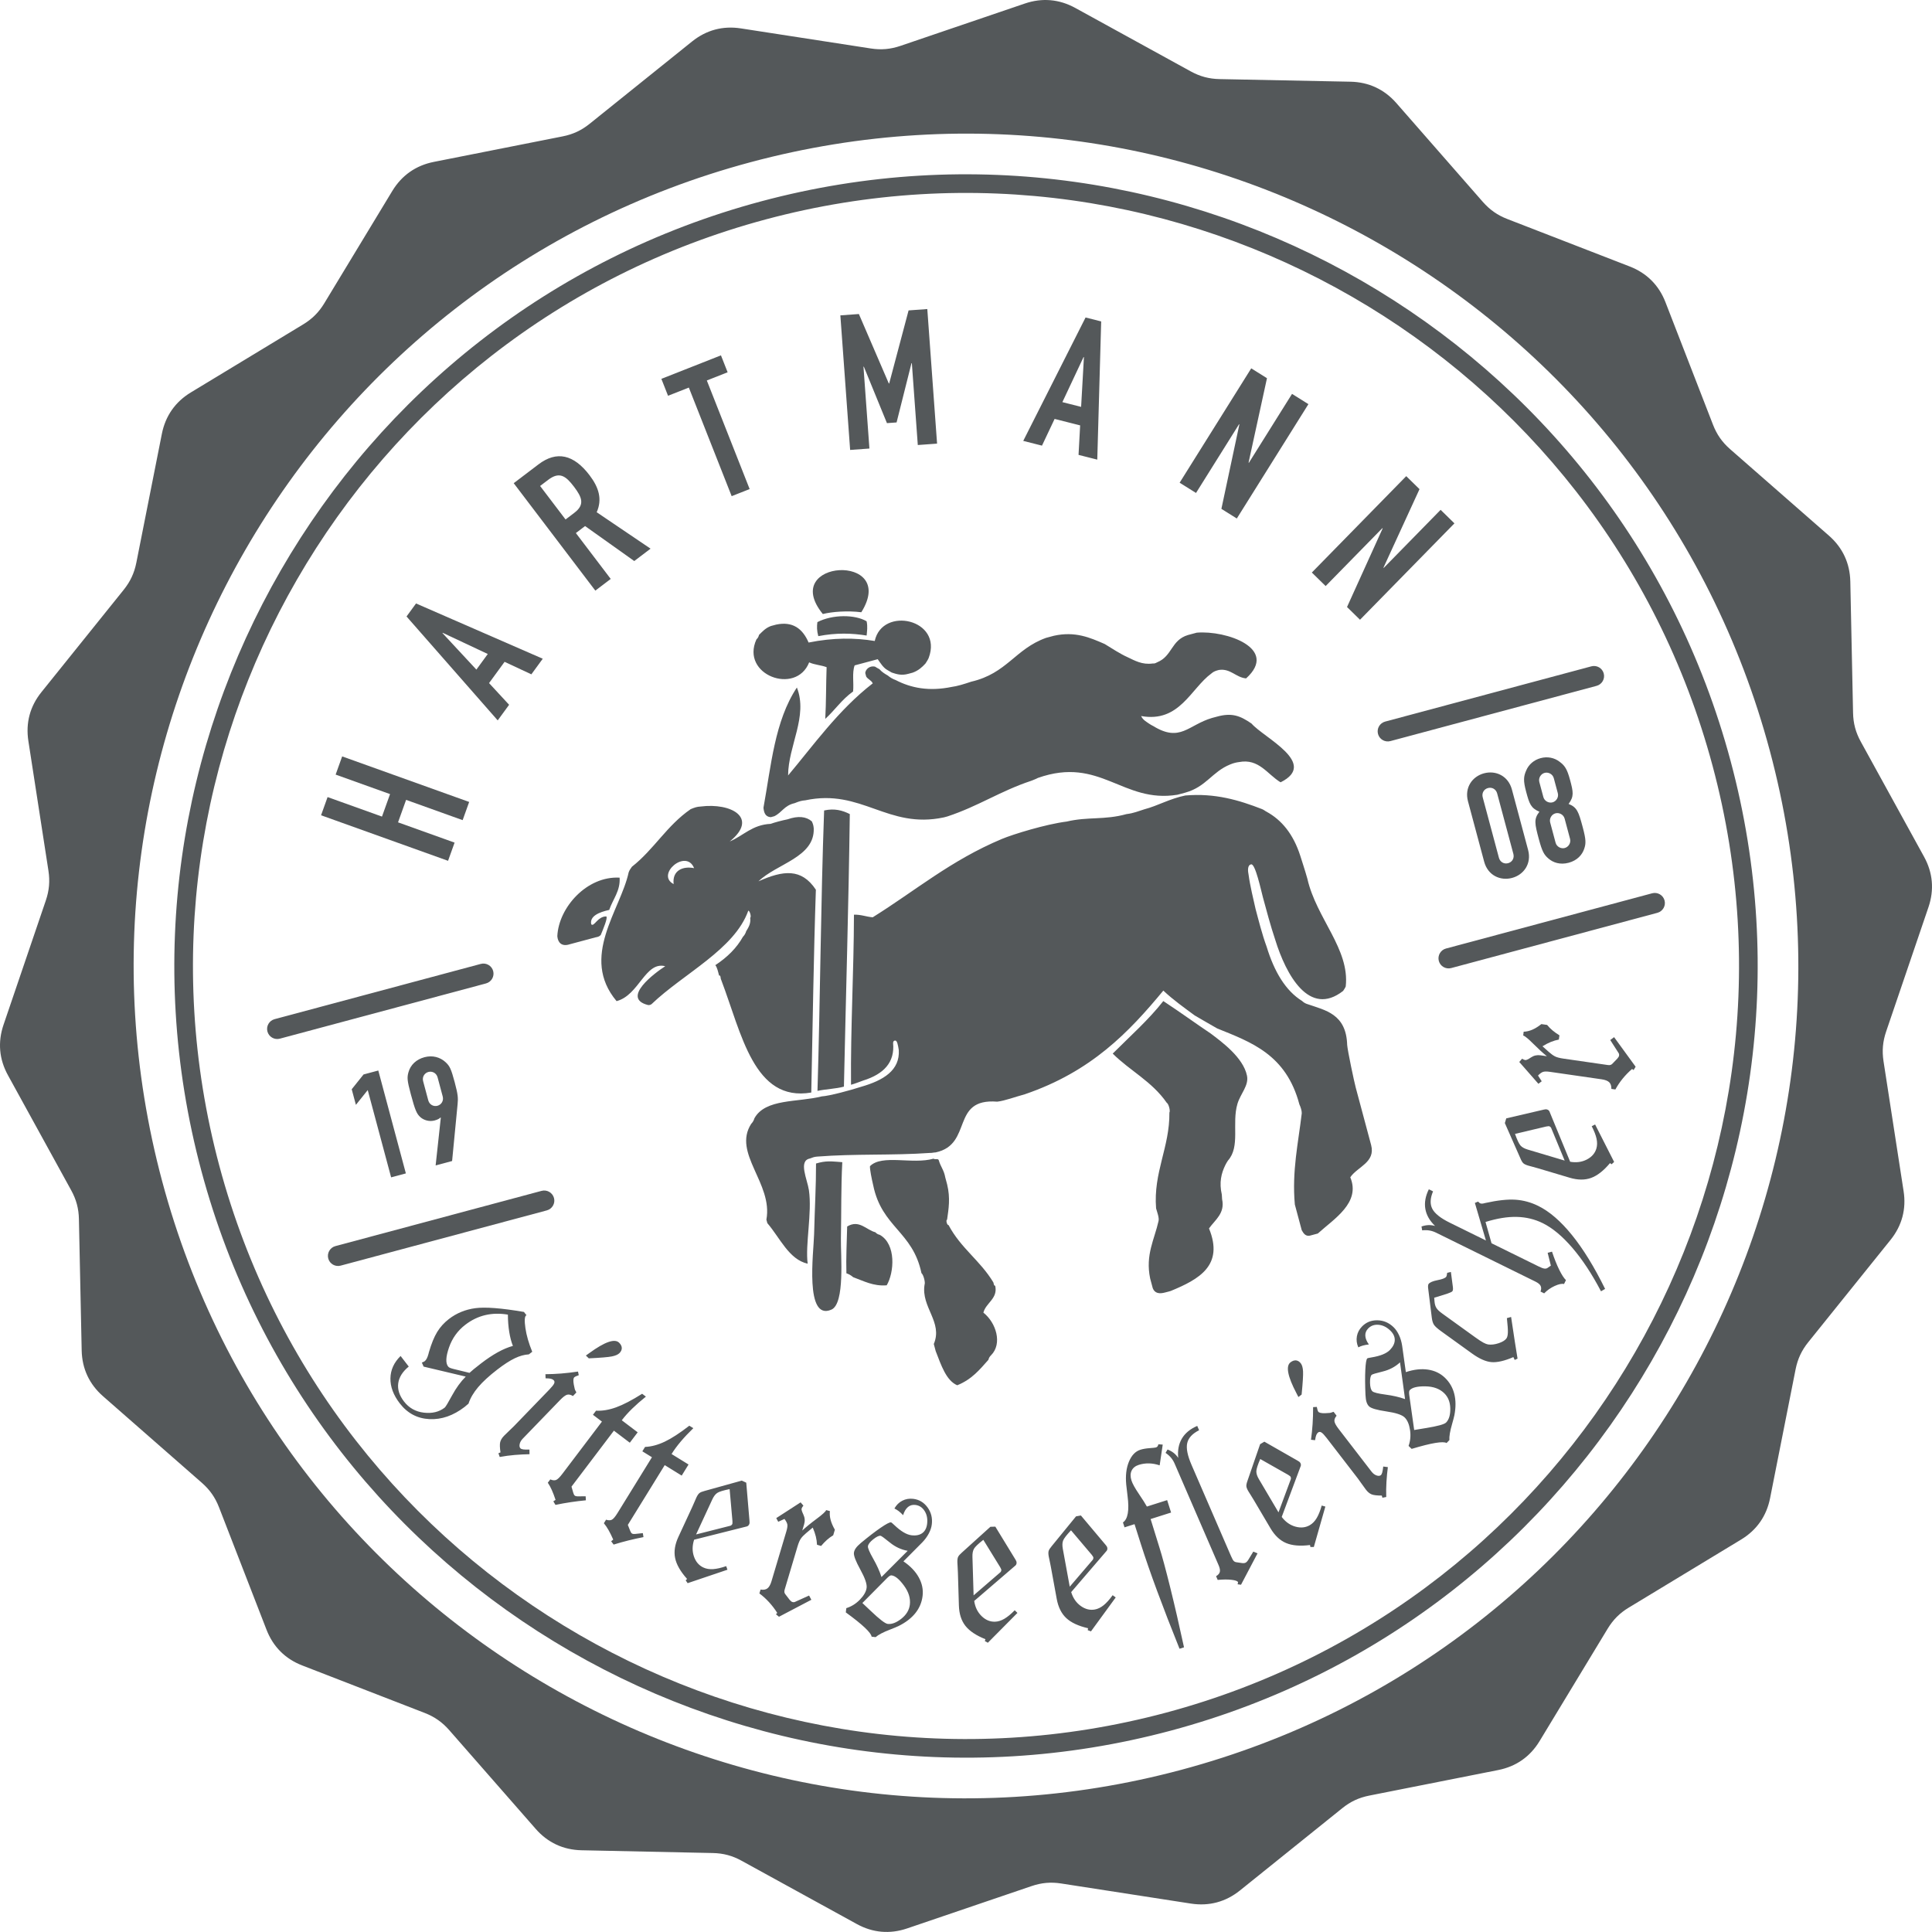 <?xml version="1.0" encoding="utf-8"?>
<!-- Generator: Adobe Illustrator 15.1.0, SVG Export Plug-In . SVG Version: 6.00 Build 0)  -->
<svg version="1.2" baseProfile="tiny" id="Ebene_1" xmlns="http://www.w3.org/2000/svg" xmlns:xlink="http://www.w3.org/1999/xlink"
	 x="0px" y="0px" width="790.898px" height="790.877px" viewBox="0 0 790.898 790.877" xml:space="preserve">
<g>
	<path fill="#54585A" d="M311.578,82.427C138.989,128.672,36.191,306.728,82.434,479.309
		c46.249,172.604,224.3,275.396,396.889,229.151c172.589-46.245,275.39-224.291,229.141-396.895
		C662.222,138.984,484.166,36.182,311.578,82.427 M477.351,701.096C308.817,746.254,134.969,645.87,89.809,477.333
		C44.651,308.8,145.02,134.956,313.553,89.797c168.529-45.157,342.373,55.212,387.532,223.745
		C746.244,482.079,645.879,655.939,477.351,701.096"/>
	<path fill="#54585A" d="M114.555,425.197l84.397-22.613c2.211-0.594,3.53-2.865,2.938-5.072c-0.592-2.211-2.867-3.508-5.078-2.916
		l-84.398,22.614c-2.207,0.592-3.528,2.853-2.936,5.063C110.07,424.479,112.348,425.788,114.555,425.197 M221.706,487.5
		l-84.397,22.614c-2.207,0.592-3.523,2.876-2.933,5.079s2.868,3.508,5.075,2.916l84.397-22.614c2.211-0.592,3.53-2.86,2.94-5.063
		S223.917,486.907,221.706,487.5"/>
	<path fill="#54585A" d="M676.337,365.683l-84.398,22.614c-2.21,0.592-3.522,2.876-2.932,5.079s2.864,3.509,5.074,2.917
		l84.397-22.615c2.211-0.592,3.527-2.86,2.936-5.063C680.824,366.412,678.548,365.09,676.337,365.683 M569.186,303.379
		l84.396-22.614c2.212-0.593,3.526-2.864,2.936-5.071c-0.593-2.211-2.864-3.509-5.075-2.917l-84.396,22.614
		c-2.211,0.593-3.529,2.853-2.937,5.064C564.7,302.662,566.976,303.972,569.186,303.379"/>
	<path fill="#54585A" d="M787.657,350.747l-25.912-47.13c-2.09-3.796-3.076-7.478-3.162-11.805l-1.126-53.773
		c-0.165-7.456-3.128-13.832-8.738-18.751l-40.455-35.408c-3.259-2.859-5.448-5.979-7.018-10.017l-19.452-50.133
		c-2.693-6.973-7.673-11.938-14.62-14.637l-50.138-19.444c-4.035-1.565-7.149-3.756-10.019-7.012l-35.401-40.452
		c-4.928-5.61-11.298-8.588-18.776-8.739l-53.553-1.069c-4.34-0.083-8.022-1.074-11.823-3.147l-47.313-26
		c-6.54-3.581-13.531-4.193-20.599-1.792l-50.923,17.336c-4.101,1.395-7.907,1.731-12.19,1.062l-53.145-8.211
		c-7.382-1.143-14.16,0.673-19.985,5.355l-41.916,33.682c-3.365,2.71-6.82,4.329-11.077,5.169l-52.741,10.445
		c-7.328,1.456-13.08,5.491-16.961,11.864l-27.851,45.996c-2.234,3.698-4.939,6.4-8.634,8.645L78.13,160.644
		c-6.382,3.864-10.41,9.629-11.864,16.94l-10.451,52.752c-0.845,4.255-2.459,7.705-5.154,11.081l-33.7,41.916
		c-4.685,5.809-6.492,12.592-5.35,19.98l8.219,53.135c0.656,4.282,0.32,8.08-1.074,12.184L1.44,419.527
		c-2.403,7.071-1.796,14.067,1.797,20.604l25.905,47.133c2.088,3.791,3.075,7.474,3.163,11.805l1.132,53.771
		c0.156,7.455,3.13,13.823,8.745,18.742l40.447,35.427c3.259,2.858,5.452,5.986,7.024,10.022l19.452,50.134
		c2.701,6.954,7.667,11.931,14.63,14.622l50.132,19.44c4.03,1.579,7.15,3.748,10.01,7.011l35.425,40.453
		c4.918,5.617,11.278,8.586,18.751,8.746l53.755,1.135c4.339,0.093,8.027,1.085,11.807,3.177l47.138,25.89
		c6.537,3.598,13.534,4.201,20.6,1.795l50.898-17.319c4.115-1.401,7.912-1.741,12.191-1.071l53.139,8.232
		c7.382,1.126,14.159-0.689,19.985-5.354l41.915-33.703c3.358-2.716,6.825-4.322,11.082-5.165l52.751-10.453
		c7.33-1.451,13.073-5.467,16.943-11.854l27.861-46.003c2.247-3.69,4.938-6.408,8.647-8.642l45.991-27.859
		c6.392-3.876,10.414-9.627,11.861-16.949l10.444-52.745c0.85-4.256,2.466-7.712,5.164-11.076l33.707-41.905
		c4.673-5.825,6.496-12.605,5.335-19.987l-8.214-53.146c-0.652-4.283-0.313-8.073,1.08-12.177l17.327-50.907
		C791.862,364.283,791.249,357.281,787.657,350.747 M483.62,724.497C301.89,773.191,115.09,665.33,66.398,483.609
		C17.705,301.883,125.55,115.088,307.282,66.393C489.005,17.7,675.801,125.547,724.494,307.274
		C773.187,488.994,665.344,675.804,483.62,724.497"/>
	<path fill="#54585A" d="M228.149,383.239c0.534-11.732,12.105-24.713,25.502-23.958c0.362,5.422-2.782,8.823-4.249,13.205
		c-4.218,0.938-8.06,2.559-7.376,5.867c1.144,1.302,2.568-3.224,6.147-3.201c0.784,0.41-1.315,5.342-2.246,7.603
		c-0.541,0.521-0.897,0.759-2.081,0.951l-4.72,1.265l-2.536,0.679l-3.27,0.876C229.887,387.693,228.334,385.763,228.149,383.239
		 M258.688,354.817c-0.727,0.966-1.029,1.49-1.336,2.304c-3.306,15.411-20.091,34.651-4.947,52.706
		c9.21-2.388,11.723-16.386,19.916-14.29c-4.049,2.589-18.286,13.07-7.032,15.895c0.539,0.066,1.06-0.073,1.453-0.389
		c13.148-12.567,33.932-22.368,39.58-38.237c0.642-0.006,1.335,2.581,0.778,2.903c0.325,2.337-0.661,3.915-1.638,5.497
		c-0.249,0.88-0.696,1.649-1.337,2.306c-2.554,4.557-6.399,8.377-11.294,11.591c0.776,0.961,1.113,2.675,1.535,4.259
		c0.769-0.273,0.512,1.243,0.846,1.718c8.419,22.11,13.386,50.2,36.897,46.169c0.589-27.696,0.946-55.531,1.881-83.023
		c-5.924-8.933-13.443-7.917-23.492-3.444c7.48-7.239,23.024-9.828,22.619-21.625c-0.092-1.017-0.203-1.659-0.779-2.91
		c-2.327-1.997-5.598-2.356-9.958-0.833c-2.088,0.394-5.541,1.333-6.899,1.849c-7.566,0.362-11.098,4.819-16.751,7.211
		c11.946-9.65,0.651-15.943-12.001-14.296c-1.409,0.07-2.387,0.393-4.001,1.073C272.891,338.046,267.827,347.614,258.688,354.817
		 M303.126,350.696c5.428,0.314,8.464-5.64,14.927-6.728c2.034-0.495,3.98-1.056,4.077-2.261
		C320.855,338.656,302.163,345.317,303.126,350.696 M275.766,361.918c-7.455-3.904,5.119-14.688,8.372-6.526
		C279.699,354.495,275.113,356.195,275.766,361.918 M252.269,396.238c2.833-0.258,5.695-3.019,6.289-5.576
		C255.905,387.254,251.916,393.163,252.269,396.238 M354.767,254.334c-4.759-2.812-13.918-2.863-20.156,0.341
		c-0.24,1.707-0.244,3.54,0.37,5.742c7.377-1.431,13.805-1.223,19.79-0.244C354.936,258.328,355.241,256.56,354.767,254.334
		 M346.488,521.241c-0.189-6.544,0.179-12.788,0.315-19.153c4.913-2.969,7.864,1.447,11.527,2.357
		c0.502,0.555,1.117,0.907,1.844,1.067c6.773,3.833,5.889,15.47,2.809,20.653c-5.477,0.447-9.415-1.774-13.732-3.329
		C348.441,522.108,347.517,521.582,346.488,521.241 M356.141,477.395c-0.115,1.179,0.689,5.149,1.321,7.822
		c3.535,17.276,16.155,18.807,19.757,35.966c0.804,0.584,1.669,3.816,1.264,4.72c-1.492,9.265,7.6,15.3,3.782,24.289l0.779,2.906
		c2.268,5.832,4.297,12.053,8.813,13.986c6.047-2.443,9.277-6.509,12.773-10.432c0.156-0.723,0.515-1.341,1.065-1.84
		c4.768-4.772,2.061-13.375-3.124-17.457c0.987-4.036,6.03-5.722,4.83-11.025c-0.556,0.076-0.565-0.792-0.749-1.356
		c-5.434-9.025-13.269-13.895-18.36-23.497c-0.581,0.224-1.197-2.076-0.584-2.179c0.632-4.439,1.383-8.815,0.031-14.405l-0.78-2.91
		c-0.522-3.006-1.943-4.433-2.673-7.07c-0.358-0.791-1.581-0.087-2.108-0.598C373.592,476.803,361.09,472.398,356.141,477.395
		 M335.511,475.914c3.565-0.857,6.343-0.349,9.296-0.155c-0.541,10.303-0.355,19.841-0.567,31.295
		c-0.123,6.626,1.74,26.62-3.892,29.067c-11.025,4.8-7.265-23.472-7.085-30.799c0.287-11.264,0.816-19.877,0.791-29.019
		L335.511,475.914z M477.643,451.458c0.742,0.342,1.541,3.324,1.07,3.992c0.16,14.216-6.626,24.417-5.448,39.223
		c0.373,1.392,1.346,3.813,1.002,5.179c-1.671,7.528-5.45,13.842-3.436,23.497l1.07,3.994c0.816,2.126,2.697,2.411,5.137,1.738
		l2.178-0.584c11.695-4.81,21.894-10.485,15.709-25.618c2.529-3.552,6.613-6.211,5.363-11.95c-0.056-0.669-0.075-1.121-0.118-1.911
		c-1.142-4.956-0.21-8.717,1.435-12.063c0.353-0.704,0.602-1.14,1.066-1.844c5.168-5.779,1.506-15.169,3.893-23.226
		c1.233-4.177,4.758-7.499,3.906-11.561c-1.545-7.428-10.344-13.831-14.788-17.195c-5.844-3.919-12.447-8.711-19.461-13.329
		c-6.016,7.683-13.645,14.43-20.712,21.506C462.657,438.423,471.498,442.615,477.643,451.458 M436.671,336.318
		c8.77-2.068,15.467-0.548,24.486-3.056c3-0.357,4.827-1.205,7.262-1.946c5.661-1.49,10.292-4.312,16.784-5.665
		c12.164-1.049,22.021,1.9,31.46,5.583c0.874,0.369,1.152,0.727,1.839,1.065c6.137,3.37,10.926,9.079,13.812,18.094
		c0.156,0.588,1.977,6.016,2.887,9.347c3.683,16.223,17.4,28.751,15.698,44.065c-0.304,0.772-0.765,1.325-1.061,1.838
		c-13.915,10.883-23.381-6.665-27.786-20.884c-1.859-5.515-3.804-12.754-5.052-17.413c-0.76-2.835-3.087-13.757-4.789-13.514
		c-1.609,0.259-1.428,2.665-1.038,4.531c0.446,3.568,2.063,10.513,2.804,13.682c1.191,4.445,2.692,10.483,4.55,15.521
		c3.152,10.309,7.801,18.038,14.505,22.194c0.661,0.636,1.424,1.082,2.303,1.327c7.192,2.498,15.796,3.964,16.154,16.687
		c0.191,2.458,2.856,15.02,3.485,17.366l4.962,18.519l0.487,1.818l0.876,3.271c1.856,7.114-5.593,8.843-8.537,13.187
		c4.346,10.409-6.603,16.968-13.288,23.022l-3.271,0.877c-1.729,0.335-2.568-0.883-3.317-2.228l-2.822-10.53
		c-1.227-13.699,1.407-25.173,2.836-37.348c0.048-1.019-0.511-2.684-0.976-3.637c-5.404-20.42-19.698-25.437-33.634-31.078
		c-2.897-1.614-5.974-3.468-9.208-5.317c-4.371-3.243-8.808-6.361-12.85-10.185c-14.042,16.964-29.433,33.155-56.742,42.457
		c-3.927,1.052-8.108,2.656-11.254,3.016c-19.257-1.527-9.812,17.476-25.188,20.763c-1.034,0.053-1.588,0.256-2.279,0.218
		c-15.778,1.1-30.45,0.272-46.306,1.509c-1.144,0.092-1.849,0.353-2.904,0.778c-4.845,0.919-1.085,8.483-0.418,12.957
		c1.357,9.26-1.553,22.255-0.504,30.109c-7.692-1.737-11.302-10.549-16.511-16.598l-0.389-1.451
		c2.762-14.848-13.965-27.16-6.223-39.206c0.642-0.651,1.08-1.419,1.331-2.299c4.499-8.09,17.682-6.452,27.575-8.943
		c3.186-0.189,11.893-2.554,16.071-3.921c9.241-2.647,15.935-6.768,15.443-15.036c-0.354-2.13-0.639-3.852-1.437-3.897
		c-0.717,0.016-0.872,0.524-0.895,1.018c0.766,7.915-3.837,12.724-12.239,15.348c-1.897,0.664-3.267,1.265-4.988,1.726
		c-0.196-23.554,1.151-46.21,1.205-69.613c2.835-0.123,5.036,0.85,7.679,1.06c17.391-10.835,31.947-23.302,52.897-32.081
		C414.706,341.533,428.094,337.394,436.671,336.318 M334.648,446.566c3.567-0.741,7.495-0.84,10.825-1.731
		c0.806-37.189,1.921-74.207,2.409-111.583c-2.944-1.458-6.163-2.441-10.514-1.469C335.985,369.774,335.801,408.445,334.648,446.566
		 M317.76,255.686c6.635-1.395,10.774,1.542,13.254,7.349c10.081-2.031,18.952-1.991,27.075-0.635
		c3.095-14.37,28.037-8.936,22.092,6.921c-0.323,0.788-0.83,1.52-1.326,2.302c-1.354,1.471-2.835,2.866-5.226,3.737l-1.813,0.486
		c-2.805,0.786-4.779,0.133-6.76-0.525c-0.8-0.472-1.228-0.707-1.839-1.061c-1.629-0.911-2.723-2.734-3.905-4.404
		c-3.152,0.844-6.296,1.687-9.448,2.531c-1.125,3.03-0.277,7.205-0.637,10.68c-4.615,3.271-7.411,7.593-11.394,11.229
		c0.388-6.939,0.298-14.153,0.554-21.171c-2.262-0.869-4.973-0.955-7.145-1.976c-5.359,13.626-28.209,5.149-21.587-9.394
		c0.549-0.502,0.901-1.111,1.057-1.843c1.374-1.357,2.617-2.794,4.869-3.642L317.76,255.686z M336.834,251.359
		c3.827-0.945,10.031-1.432,15.763-0.724C367.905,226.1,318.652,228.988,336.834,251.359 M354.204,275.507
		c0.152-1.602,1.868-3.07,3.972-2.625c0.74,0.438,1.042,0.655,1.846,1.066c0.967,1.146,2.187,1.876,3.417,2.589
		c0.959,0.813,2.04,1.434,3.223,1.859c6.301,3.261,13.645,4.716,22.933,2.807c2.152-0.266,5.124-1.17,7.99-2.141
		c14.67-3.396,17.947-13.382,30.622-17.937l3.259-0.873c8.677-1.901,14.717,0.749,20.769,3.391c2.681,1.668,6.696,4.219,9.204,5.318
		c3.139,1.482,6.105,3.25,10.451,2.65c0.705,0.066,1.063-0.089,1.813-0.485c6.25-2.534,5.634-9.026,12.579-11.158l3.63-0.972
		c12.072-1.025,33.737,6.489,20.2,18.717c-4.188-0.367-6.353-4.145-11.095-3.457c-1.213,0.288-2.297,0.676-3.079,1.417
		c-8.483,6.175-13.035,20.281-28.802,17.449c0.728,1.573,1.992,2.226,3.154,3.045c0.641,0.435,1.151,0.735,1.838,1.069
		c11.051,6.782,14.271-0.452,24.026-3.327l1.813-0.485c6.399-1.817,9.767-0.376,14.364,2.77
		c5.072,5.867,27.534,16.289,11.904,24.056c-5.404-3.235-8.853-9.848-17.017-8.283c-0.976,0.122-2.118,0.344-3.63,0.973
		c-7.477,3.053-9.737,9.112-18.319,11.525l-3.273,0.877c-22.472,3.651-31.543-15.91-57.115-6.884
		c-0.807,0.45-1.762,0.777-2.793,1.198c-12.611,4.183-21.604,10.401-34.242,14.566l-1.453,0.39
		c-23.114,4.933-33.641-11.928-56.752-6.985c-1.383,0.096-2.431,0.377-4.362,1.169c-4.236,0.939-5.12,3.8-8.304,5.34l-1.453,0.39
		c-2.334-0.157-2.796-2.045-2.981-3.874c3.152-17.209,4.556-35.431,13.678-49.208c4.651,11.772-3.558,23.885-3.594,35.997
		c10.202-12.119,20.568-26.805,34.658-37.701c-0.652-1.349-1.936-1.593-2.691-2.78L354.204,275.507z"/>
	<path fill="#54585A" d="M173.223,442.634c-0.491-1.834,0.611-3.397,2.15-3.81c1.538-0.412,3.274,0.391,3.766,2.224l2.092,7.809
		c0.491,1.834-0.611,3.397-2.149,3.811c-1.538,0.412-3.275-0.392-3.767-2.226L173.223,442.634z M178.334,477.087l6.744-1.807
		l2.252-23.303c0.226-2.47,0.204-3.731-1.19-8.938c-1.475-5.501-2.028-6.621-3.719-8.197c-2.278-2.116-5.412-2.925-8.665-2.053
		c-3.313,0.888-5.697,3.112-6.538,6.127c-0.616,2.194-0.536,3.439,0.938,8.941c1.791,6.685,2.424,8.101,3.933,9.472
		c1.418,1.269,3.687,1.929,5.816,1.357c1.302-0.349,2.067-0.807,2.401-1.214l0.15,0.087L178.334,477.087z M160.114,481.969
		l6.034-1.617l-11.286-42.119l-6.034,1.617l-4.845,6.053l1.712,6.39l4.845-6.053L160.114,481.969z"/>
	<path fill="#54585A" d="M642.726,343.396c0.444,1.656-0.627,3.338-2.165,3.75c-1.538,0.412-3.307-0.509-3.75-2.165l-2.22-8.282
		c-0.443-1.656,0.628-3.338,2.166-3.75s3.306,0.509,3.75,2.165L642.726,343.396z M624.753,324.119
		c1.332,4.97,1.91,6.653,5.427,8.184c-2.313,2.965-1.955,4.772-0.243,11.16c1.379,5.147,2.173,6.456,3.907,7.957
		c1.915,1.706,4.843,2.696,8.334,1.761c3.49-0.935,5.531-3.257,6.336-5.692c0.751-2.167,0.785-3.698-0.594-8.844
		c-1.712-6.389-2.306-8.132-5.791-9.544c2.281-3.084,1.938-4.831,0.608-9.8c-1.237-4.614-2.225-5.935-4.361-7.518
		c-2.152-1.643-4.953-2.16-7.674-1.431c-2.722,0.729-4.89,2.578-5.932,5.077C623.712,317.868,623.517,319.505,624.753,324.119
		 M637.717,324.704c0.444,1.656-0.627,3.338-2.165,3.75s-3.306-0.509-3.75-2.165l-1.648-6.153c-0.444-1.656,0.627-3.338,2.165-3.75
		s3.307,0.509,3.75,2.165L637.717,324.704z M606.979,326.409c-0.459-1.716,0.435-3.35,2.15-3.81
		c1.715-0.459,3.306,0.509,3.766,2.225l6.626,24.727c0.459,1.716-0.434,3.35-2.149,3.81c-1.715,0.459-3.307-0.509-3.767-2.225
		L606.979,326.409z M607.572,352.752c1.506,5.62,6.625,7.925,11.417,6.642c4.792-1.284,8.071-5.841,6.565-11.461l-6.625-24.727
		c-1.506-5.62-6.625-7.925-11.417-6.641c-4.792,1.283-8.072,5.84-6.566,11.46L607.572,352.752z"/>
	<path fill="#54585A" d="M655.636,441.828c1.481,0.214,2.524,0.622,3.133,1.224s0.9,1.505,0.877,2.71l1.643,0.236
		c0.828-1.541,1.819-3.022,2.977-4.441c1.156-1.419,2.442-2.736,3.856-3.952l0.615,0.452l0.833-1.375l-8.812-12.106l-1.574,1.178
		l3.329,5.194c0.127,0.17,0.214,0.348,0.262,0.537c0.049,0.188,0.055,0.401,0.021,0.637c-0.025,0.178-0.099,0.371-0.22,0.58
		s-0.289,0.435-0.505,0.675l-2.078,2.147c-0.212,0.212-0.459,0.356-0.743,0.437c-0.283,0.08-0.646,0.087-1.091,0.023l-18.157-2.624
		c-1.539-0.222-2.681-0.523-3.427-0.903s-1.588-0.983-2.525-1.814l-2.609-2.326c1.228-0.759,2.379-1.356,3.454-1.79
		c1.074-0.434,2.155-0.753,3.242-0.959l0.25-1.731c-1.025-0.632-1.958-1.295-2.794-1.989c-0.836-0.695-1.588-1.453-2.255-2.275
		l-2.353-0.34c-1.295,1.021-2.531,1.787-3.708,2.297c-1.176,0.509-2.357,0.785-3.541,0.825l-0.18,1.56
		c0.696,0.191,2.074,1.32,4.133,3.385c2.059,2.065,3.914,3.761,5.564,5.088l-2.619-0.38c-1.421-0.204-2.716,0.084-3.887,0.866
		c-1.171,0.783-1.948,1.146-2.333,1.091c-0.178-0.025-0.38-0.085-0.608-0.179c-0.229-0.093-0.468-0.218-0.717-0.375l-1.144,1.33
		c1.009,1.173,2.968,3.405,5.876,6.696l1.943,2.229l1.371-1.024l-1.518-2.351c0.745-0.768,1.413-1.261,2.003-1.478
		c0.591-0.216,1.567-0.228,2.928-0.03L655.636,441.828z M653.579,466.168c0.313,1.467,0.289,2.802-0.07,4.004
		c-0.58,1.949-1.885,3.448-3.914,4.497c-2.027,1.051-4.304,1.355-6.824,0.915l-8.499-20.645c-0.101-0.187-0.233-0.342-0.398-0.47
		c-0.165-0.126-0.347-0.221-0.548-0.28c-0.2-0.061-0.412-0.083-0.634-0.072c-0.223,0.012-0.47,0.057-0.741,0.13l-15.34,3.574
		l-0.576,1.934l6.368,14.441c0.4,0.962,0.796,1.626,1.186,1.991c0.391,0.367,1.073,0.695,2.047,0.984
		c0.229,0.068,0.792,0.222,1.689,0.456c0.897,0.237,1.688,0.457,2.377,0.662l12.853,3.83c3.297,0.982,6.222,1.011,8.774,0.086
		c2.553-0.924,5.137-2.945,7.752-6.067l0.654,0.476l1.034-0.956l-7.788-15.332l-1.384,0.711
		C652.606,462.992,653.268,464.702,653.579,466.168 M622.446,468.944c-0.618-0.699-1.37-2.288-2.254-4.767l12.789-3.023
		c0.462-0.081,0.763-0.124,0.903-0.128c0.143-0.005,0.242,0.001,0.3,0.018c0.172,0.053,0.339,0.148,0.499,0.289
		c0.16,0.143,0.267,0.283,0.318,0.423l5.524,13.348l-15.132-4.509C624.048,470.193,623.065,469.644,622.446,468.944
		 M632.136,529.455c1.224-1.264,2.651-2.269,4.285-3.015c1.633-0.745,2.918-1.021,3.856-0.826l0.772-1.569
		c-0.834-0.811-1.752-2.229-2.754-4.256c-1.002-2.025-1.986-4.495-2.954-7.404l-1.782,0.473l1.315,5.247l-1.438,0.992
		c-0.333,0.202-0.751,0.272-1.253,0.208c-0.501-0.063-1.263-0.347-2.281-0.849l-19.316-9.512l-2.461-8.711
		c4.727-1.473,8.991-2.164,12.796-2.074c3.806,0.091,7.346,0.942,10.618,2.553c3.997,1.97,8.05,5.349,12.158,10.138
		c4.108,4.79,8.008,10.711,11.703,17.762l1.679-0.973c-4.415-8.974-8.926-16.312-13.534-22.015
		c-4.608-5.702-9.22-9.689-13.835-11.962c-3.004-1.479-6.111-2.326-9.323-2.541c-3.211-0.214-7.341,0.235-12.389,1.35
		c-0.106,0.015-0.241,0.049-0.4,0.103c-0.734,0.206-1.316,0.202-1.745-0.009c-0.055-0.027-0.151-0.101-0.292-0.219
		c-0.143-0.12-0.299-0.272-0.476-0.459l-1.319,0.55l4.526,15.379l-14.849-7.313c-3.729-1.836-6.095-3.717-7.096-5.644
		c-1.002-1.926-0.902-4.311,0.298-7.153l-1.731-0.852c-1.387,2.816-1.862,5.491-1.425,8.022c0.436,2.532,1.764,4.861,3.984,6.986
		c-0.938-0.261-1.849-0.376-2.73-0.344c-0.883,0.033-1.825,0.219-2.825,0.559l0.271,1.583c1.123-0.114,2.136-0.09,3.04,0.072
		c0.902,0.162,1.785,0.454,2.643,0.876l38.471,18.944l2.214,1.09c1.1,0.541,1.806,1.122,2.116,1.742
		c0.313,0.62,0.304,1.398-0.025,2.337L632.136,529.455z M620.13,549.269c-0.391-2.475-0.901-5.856-1.533-10.146l-1.724,0.473
		c0.312,2.842,0.445,4.817,0.4,5.928s-0.242,1.909-0.592,2.394c-0.561,0.776-1.616,1.426-3.172,1.944
		c-1.554,0.52-2.987,0.694-4.301,0.521c-0.527-0.085-1.185-0.337-1.971-0.756c-0.785-0.419-1.906-1.152-3.361-2.202l-13.5-9.73
		c-1.165-0.839-1.951-1.59-2.357-2.252c-0.408-0.662-0.659-1.489-0.757-2.48l-0.148-1.711l5.263-1.626
		c0.588-0.202,1.077-0.393,1.465-0.575c0.39-0.18,0.626-0.331,0.715-0.452c0.104-0.146,0.179-0.351,0.222-0.614
		c0.043-0.265,0.039-0.617-0.011-1.06l-0.818-6.229l-1.519,0.343l-0.017,0.1c-0.087,0.784-0.218,1.299-0.393,1.541
		c-0.386,0.533-1.563,0.993-3.536,1.377c-1.973,0.385-3.204,0.917-3.693,1.596c-0.104,0.145-0.171,0.402-0.197,0.771
		c-0.024,0.368,0.002,0.804,0.083,1.305l1.463,11.779c0.147,1.177,0.432,2.101,0.851,2.771c0.42,0.671,1.394,1.557,2.922,2.659
		l12.699,9.153c3.009,2.168,5.673,3.343,7.994,3.522c2.321,0.181,5.295-0.505,8.921-2.058l0.542,1.165l1.165-0.543
		C620.89,554.045,620.521,551.744,620.13,549.269 M587.594,590.692c2.373-0.389,3.9-0.378,4.584,0.033l1.154-1.193
		c-0.11-1.479,0.265-3.695,1.124-6.649c0.439-1.529,0.747-2.709,0.923-3.536c0.622-3.226,0.61-6.127-0.037-8.707
		c-0.646-2.579-1.916-4.784-3.808-6.613c-1.892-1.828-4.221-2.947-6.988-3.355c-2.767-0.406-5.779-0.064-9.039,1.026l-1.517-10.823
		c-0.238-1.561-0.664-3.002-1.279-4.323c-0.614-1.321-1.361-2.409-2.244-3.262c-1.892-1.829-4.097-2.764-6.613-2.806
		c-2.519-0.042-4.618,0.808-6.302,2.55c-1.123,1.161-1.818,2.495-2.089,4c-0.271,1.507-0.075,3.015,0.584,4.527
		c0.587-0.307,1.223-0.556,1.907-0.746c0.684-0.191,1.49-0.337,2.419-0.438c-0.91-1.253-1.395-2.439-1.456-3.56
		s0.323-2.109,1.155-2.97c1.122-1.161,2.546-1.666,4.271-1.517c1.727,0.151,3.321,0.934,4.782,2.347
		c1.248,1.204,1.861,2.494,1.843,3.869c-0.02,1.376-0.673,2.729-1.961,4.063c-1.414,1.463-3.943,2.489-7.593,3.08
		c-1.034,0.165-1.602,0.302-1.706,0.409c-0.395,0.408-0.659,1.983-0.792,4.725s-0.113,6.129,0.063,10.165
		c0.063,1.269,0.213,2.265,0.446,2.991c0.234,0.725,0.577,1.306,1.029,1.743c0.838,0.81,3.198,1.5,7.077,2.067
		c3.88,0.569,6.368,1.383,7.465,2.443c1.118,1.081,1.855,2.782,2.212,5.101c0.357,2.321,0.161,4.514-0.586,6.577l1.258,1.215
		C581.984,591.894,585.222,591.081,587.594,590.692 M567.146,570.896c-3.041-0.403-4.82-0.854-5.336-1.353
		c-0.603-0.582-0.924-1.724-0.963-3.426c-0.039-1.701,0.18-2.799,0.657-3.294c0.229-0.237,1.729-0.689,4.498-1.362
		c2.77-0.67,5.144-1.921,7.121-3.753l2.064,15.033C572.867,571.915,570.188,571.301,567.146,570.896 M576.903,571.096
		c-0.073-0.611-0.092-1.066-0.054-1.363c0.036-0.297,0.138-0.531,0.305-0.703c1.018-1.053,3.146-1.554,6.382-1.504
		c3.237,0.051,5.79,0.979,7.661,2.788c1.613,1.559,2.446,3.643,2.501,6.254c0.056,2.611-0.51,4.529-1.694,5.755
		c-0.728,0.753-3.526,1.52-8.398,2.3c-1.982,0.33-3.543,0.589-4.683,0.777L576.903,571.096z M567.571,606.611
		c0.126-2.041,0.316-4.047,0.571-6.018l-1.889-0.245c-0.116,1.072-0.254,1.887-0.411,2.441c-0.157,0.557-0.354,0.924-0.591,1.107
		c-0.427,0.328-1.017,0.358-1.771,0.09c-0.755-0.268-1.434-0.793-2.035-1.574l-13.419-17.408c-1.077-1.396-1.66-2.458-1.747-3.184
		c-0.087-0.725,0.208-1.481,0.885-2.268l-1.231-1.6c-0.155,0.045-0.311,0.089-0.466,0.132c-0.154,0.044-0.244,0.075-0.268,0.094
		c-0.237,0.183-1.131,0.297-2.682,0.341c-1.553,0.044-2.501-0.158-2.849-0.609c-0.109-0.142-0.221-0.396-0.333-0.762
		c-0.112-0.367-0.205-0.768-0.275-1.203l-1.516,0.091c0.008,2.411-0.061,4.711-0.205,6.898c-0.145,2.188-0.363,4.34-0.658,6.455
		l1.671,0.184c0.147-0.982,0.314-1.696,0.501-2.142c0.185-0.444,0.432-0.786,0.739-1.023c0.402-0.31,0.856-0.31,1.359,0
		c0.504,0.312,1.221,1.069,2.152,2.277l12.789,16.59c0.273,0.355,0.771,1.049,1.489,2.08c0.72,1.032,1.317,1.854,1.791,2.471
		c0.749,0.971,1.539,1.617,2.372,1.938c0.833,0.32,2.209,0.477,4.129,0.47l0.236,0.894l1.575-0.308
		C567.417,610.724,567.446,608.653,567.571,606.611 M532.839,570.888c0.476-4.821,0.671-7.983,0.588-9.486s-0.389-2.598-0.918-3.286
		c-0.565-0.733-1.217-1.137-1.953-1.212c-0.737-0.074-1.496,0.19-2.278,0.793c-1.989,1.534-1.171,5.755,2.456,12.663
		c0.343,0.641,0.606,1.155,0.792,1.541L532.839,570.888z M539.023,621.433c-0.769,1.288-1.693,2.25-2.774,2.889
		c-1.751,1.034-3.727,1.246-5.928,0.636c-2.201-0.609-4.077-1.933-5.627-3.97l7.808-20.917c0.052-0.204,0.063-0.409,0.027-0.615
		c-0.035-0.205-0.105-0.397-0.211-0.578c-0.107-0.18-0.246-0.341-0.416-0.483c-0.171-0.143-0.382-0.278-0.632-0.408l-13.679-7.812
		l-1.737,1.026l-5.15,14.919c-0.36,0.979-0.521,1.733-0.485,2.267c0.037,0.534,0.315,1.238,0.832,2.113
		c0.122,0.206,0.432,0.701,0.929,1.484s0.928,1.483,1.293,2.101l6.82,11.548c1.749,2.962,3.873,4.972,6.374,6.029
		c2.5,1.06,5.771,1.333,9.811,0.822l0.156,0.794l1.407,0.002l4.716-16.538l-1.497-0.418
		C540.469,618.442,539.791,620.146,539.023,621.433 M514.309,602.298c0.021-0.933,0.551-2.608,1.589-5.027l11.433,6.479
		c0.394,0.255,0.644,0.429,0.75,0.521c0.107,0.093,0.176,0.165,0.206,0.216c0.091,0.155,0.148,0.339,0.169,0.552
		c0.022,0.213,0.004,0.389-0.053,0.526l-5.025,13.543l-8.03-13.595C514.633,604.304,514.286,603.231,514.309,602.298
		 M487.761,599.641c-1.65-3.814-2.234-6.779-1.748-8.896c0.483-2.116,2.104-3.868,4.859-5.256l-0.766-1.771
		c-2.881,1.248-4.977,2.979-6.283,5.189c-1.308,2.212-1.805,4.846-1.491,7.904c-0.545-0.808-1.164-1.484-1.856-2.032
		c-0.693-0.546-1.531-1.015-2.515-1.404l-0.818,1.381c0.928,0.642,1.685,1.316,2.269,2.024c0.583,0.709,1.065,1.502,1.445,2.38
		l17.036,39.354l0.979,2.264c0.487,1.126,0.648,2.025,0.484,2.699c-0.165,0.674-0.676,1.262-1.534,1.763l0.659,1.524
		c2.222-0.212,4.113-0.226,5.678-0.039c1.563,0.187,2.44,0.5,2.63,0.938l0.036,0.082l-0.185,0.814l1.396,0.177l6.756-12.847
		l-1.728-0.719l-2.056,3.384c-0.191,0.311-0.39,0.567-0.595,0.77c-0.206,0.204-0.391,0.34-0.555,0.412
		c-0.165,0.071-0.332,0.119-0.501,0.143c-0.168,0.024-0.42,0.028-0.753,0.01l-2.452-0.357c-0.452-0.063-0.82-0.239-1.106-0.523
		c-0.286-0.282-0.666-0.974-1.141-2.071L487.761,599.641z M479.407,619.187l-1.616-5.087l-8.294,2.635
		c-0.607-1.125-1.709-2.861-3.302-5.21c-1.594-2.349-2.599-4.179-3.015-5.49c-0.489-1.539-0.467-2.872,0.069-4
		c0.536-1.127,1.517-1.917,2.942-2.37c1.339-0.425,2.727-0.623,4.165-0.594c1.437,0.031,2.894,0.297,4.372,0.8l1.255-8.494
		l-1.786-0.139c-0.071,0.368-0.184,0.655-0.338,0.861s-0.374,0.354-0.659,0.443c-0.257,0.082-1.121,0.177-2.593,0.283
		c-1.473,0.107-2.736,0.328-3.79,0.663c-2.024,0.643-3.579,2.266-4.665,4.871c-1.087,2.604-1.457,5.734-1.111,9.389
		c0.106,1.128,0.288,2.686,0.544,4.675c0.759,5.848,0.131,9.45-1.884,10.813l0.639,2.009l4.104-1.304l2.499,7.866
		c1.874,5.898,4.137,12.429,6.788,19.587c2.65,7.159,5.693,15.009,9.129,23.55l1.839-0.584c-1.936-8.955-3.823-17.141-5.661-24.558
		c-1.839-7.416-3.324-12.906-4.456-16.47l-3.555-11.483L479.407,619.187z M451.802,657.122c-1.164,0.943-2.364,1.527-3.6,1.753
		c-2.001,0.367-3.929-0.115-5.784-1.448c-1.854-1.332-3.159-3.223-3.91-5.669l14.548-16.937c0.119-0.173,0.198-0.362,0.237-0.567
		c0.038-0.205,0.039-0.409,0.001-0.615c-0.037-0.206-0.111-0.405-0.223-0.599c-0.111-0.191-0.262-0.392-0.452-0.601l-10.141-12.052
		l-1.985,0.362l-9.984,12.226c-0.675,0.793-1.088,1.445-1.236,1.959c-0.15,0.514-0.132,1.271,0.051,2.271
		c0.043,0.236,0.163,0.808,0.359,1.713c0.195,0.907,0.358,1.713,0.487,2.419l2.416,13.192c0.619,3.383,1.919,6.003,3.901,7.859
		c1.98,1.856,4.955,3.241,8.923,4.157l-0.127,0.799l1.321,0.487l10.133-13.894l-1.261-0.909
		C454.191,654.815,452.967,656.18,451.802,657.122 M435.211,630.632c0.342-0.866,1.417-2.258,3.227-4.17l8.494,10.028
		c0.28,0.375,0.456,0.623,0.523,0.747c0.069,0.125,0.108,0.217,0.119,0.275c0.032,0.177,0.022,0.368-0.031,0.575
		c-0.054,0.208-0.132,0.366-0.232,0.477l-9.391,10.976l-2.844-15.53C434.823,632.626,434.868,631.501,435.211,630.632
		 M411.146,662.681c-1.294,0.756-2.568,1.153-3.824,1.19c-2.033,0.062-3.866-0.706-5.499-2.303c-1.634-1.596-2.638-3.66-3.013-6.192
		l16.93-14.554c0.145-0.154,0.252-0.329,0.321-0.526c0.068-0.195,0.1-0.398,0.094-0.608c-0.006-0.208-0.05-0.417-0.131-0.624
		c-0.081-0.206-0.2-0.427-0.356-0.662l-8.212-13.441l-2.018,0.061l-11.709,10.583c-0.787,0.682-1.293,1.266-1.518,1.751
		c-0.225,0.485-0.322,1.237-0.291,2.253c0.007,0.239,0.039,0.822,0.097,1.747c0.057,0.926,0.097,1.747,0.119,2.465l0.402,13.405
		c0.103,3.438,0.995,6.224,2.674,8.356c1.681,2.134,4.411,3.951,8.197,5.453l-0.247,0.771l1.232,0.681l12.109-12.21l-1.109-1.089
		C413.854,660.758,412.438,661.923,411.146,662.681 M398.729,633.995c0.469-0.806,1.74-2.019,3.816-3.637l6.889,11.19
		c0.221,0.413,0.356,0.686,0.405,0.818c0.05,0.134,0.074,0.23,0.076,0.29c0.005,0.179-0.034,0.368-0.118,0.564
		c-0.084,0.197-0.185,0.342-0.301,0.436l-10.936,9.438l-0.474-15.782C398.045,635.908,398.259,634.803,398.729,633.995
		 M354.056,666.325c1.745,1.654,2.66,2.878,2.746,3.671l1.648,0.197c1.111-0.981,3.103-2.023,5.975-3.125
		c1.484-0.575,2.61-1.044,3.376-1.404c2.944-1.455,5.248-3.22,6.912-5.295c1.663-2.075,2.651-4.419,2.963-7.032
		c0.313-2.611-0.206-5.144-1.554-7.594c-1.349-2.45-3.443-4.643-6.284-6.579l7.703-7.753c1.099-1.133,1.989-2.344,2.671-3.633
		c0.68-1.289,1.094-2.542,1.239-3.76c0.313-2.612-0.276-4.935-1.765-6.965c-1.489-2.03-3.436-3.188-5.841-3.477
		c-1.603-0.191-3.087,0.061-4.45,0.756c-1.363,0.695-2.447,1.764-3.251,3.203c0.599,0.282,1.181,0.638,1.747,1.067
		c0.566,0.429,1.17,0.982,1.812,1.662c0.448-1.483,1.099-2.586,1.954-3.313c0.855-0.726,1.876-1.018,3.064-0.876
		c1.603,0.192,2.867,1.021,3.791,2.486s1.266,3.208,1.024,5.227c-0.206,1.724-0.862,2.992-1.968,3.809
		c-1.107,0.815-2.581,1.114-4.421,0.895c-2.02-0.242-4.367-1.636-7.044-4.185c-0.757-0.724-1.21-1.094-1.358-1.111
		c-0.565-0.068-1.978,0.675-4.242,2.226c-2.263,1.553-4.95,3.618-8.059,6.197c-0.971,0.818-1.674,1.539-2.111,2.165
		c-0.436,0.625-0.691,1.25-0.766,1.873c-0.138,1.158,0.74,3.454,2.633,6.888c1.894,3.435,2.75,5.908,2.569,7.422
		c-0.185,1.545-1.093,3.16-2.725,4.848c-1.633,1.687-3.497,2.856-5.592,3.51l-0.208,1.737
		C349.707,662.583,352.311,664.671,354.056,666.325 M357.456,638.068c-1.519-2.666-2.235-4.355-2.15-5.068
		c0.099-0.831,0.814-1.776,2.146-2.838c1.331-1.06,2.338-1.55,3.022-1.468c0.326,0.039,1.594,0.958,3.803,2.758
		s4.642,2.935,7.296,3.402l-10.724,10.734C360.105,643.241,358.974,640.734,357.456,638.068 M363.199,645.96
		c0.442-0.429,0.793-0.718,1.052-0.868c0.259-0.149,0.507-0.211,0.745-0.182c1.454,0.174,3.14,1.565,5.057,4.173
		c1.917,2.609,2.721,5.204,2.412,7.787c-0.266,2.228-1.422,4.152-3.468,5.775s-3.915,2.333-5.608,2.13
		c-1.039-0.124-3.343-1.89-6.911-5.298c-1.461-1.379-2.612-2.465-3.45-3.258L363.199,645.96z M315.822,647.316
		c-0.427,1.433-0.982,2.406-1.665,2.92c-0.685,0.514-1.621,0.672-2.809,0.474l-0.474,1.591c1.405,1.043,2.726,2.239,3.961,3.591
		c1.236,1.351,2.352,2.814,3.349,4.391l-0.536,0.542l1.239,1.025l13.259-6.955l-0.936-1.73l-5.623,2.537
		c-0.187,0.102-0.376,0.162-0.569,0.182c-0.194,0.021-0.405-0.004-0.634-0.071c-0.172-0.051-0.353-0.152-0.542-0.302
		c-0.189-0.15-0.387-0.351-0.594-0.599l-1.822-2.369c-0.178-0.239-0.286-0.506-0.324-0.798c-0.038-0.292,0.008-0.652,0.136-1.083
		l5.239-17.582c0.443-1.49,0.908-2.577,1.392-3.259c0.484-0.683,1.205-1.427,2.163-2.234l2.681-2.244
		c0.572,1.325,0.995,2.552,1.268,3.679c0.273,1.127,0.432,2.243,0.477,3.348l1.676,0.499c0.774-0.923,1.566-1.748,2.376-2.474
		c0.809-0.727,1.669-1.359,2.579-1.9l0.678-2.278c-0.822-1.431-1.399-2.765-1.732-4.004c-0.333-1.236-0.434-2.445-0.301-3.623
		l-1.518-0.404c-0.291,0.662-1.607,1.86-3.95,3.597c-2.342,1.736-4.29,3.324-5.843,4.765l0.756-2.537
		c0.41-1.375,0.313-2.698-0.291-3.971c-0.604-1.271-0.85-2.094-0.739-2.467c0.051-0.172,0.139-0.364,0.265-0.576
		c0.125-0.212,0.284-0.43,0.476-0.654l-1.15-1.325c-1.308,0.827-3.801,2.44-7.479,4.839l-2.489,1.599l0.814,1.507l2.546-1.161
		c0.652,0.85,1.042,1.582,1.171,2.198c0.128,0.615-0.004,1.583-0.397,2.9L315.822,647.316z M291.922,642.349
		c-1.495,0.098-2.813-0.117-3.952-0.645c-1.846-0.854-3.142-2.36-3.889-4.52c-0.747-2.158-0.723-4.453,0.075-6.886l21.651-5.445
		c0.199-0.073,0.373-0.183,0.522-0.327c0.149-0.146,0.269-0.313,0.357-0.502c0.087-0.19,0.141-0.396,0.162-0.617
		c0.019-0.221,0.012-0.472-0.023-0.752l-1.333-15.694l-1.832-0.849l-15.206,4.229c-1.009,0.258-1.723,0.554-2.141,0.887
		c-0.419,0.334-0.841,0.963-1.268,1.885c-0.101,0.217-0.332,0.753-0.694,1.606c-0.363,0.854-0.695,1.605-0.996,2.258l-5.636,12.17
		c-1.445,3.121-1.894,6.011-1.345,8.67c0.548,2.66,2.178,5.507,4.892,8.543l-0.565,0.579l0.798,1.16l16.291-5.506l-0.506-1.471
		C295.205,641.842,293.418,642.249,291.922,642.349 M293.646,611.14c0.78-0.512,2.46-1.027,5.041-1.546l1.155,13.09
		c0.013,0.469,0.013,0.772-0.003,0.914c-0.016,0.141-0.036,0.238-0.061,0.293c-0.076,0.162-0.195,0.313-0.358,0.451
		c-0.163,0.14-0.318,0.224-0.464,0.256l-14.002,3.55l6.635-14.327C292.179,612.544,292.865,611.651,293.646,611.14 M249.129,626.387
		c0.614,1.082,1.25,2.37,1.909,3.866l-0.847,0.689l1.006,1.359c2.085-0.646,4.143-1.221,6.176-1.724
		c2.032-0.502,4.045-0.946,6.041-1.332l-0.257-1.634l-3.274,0.351c-0.257,0.019-0.481,0.013-0.673-0.02
		c-0.192-0.03-0.351-0.085-0.478-0.163c-0.153-0.094-0.289-0.231-0.407-0.409c-0.119-0.179-0.232-0.407-0.341-0.685l-0.97-2.444
		l15.102-24.467l6.947,4.288l2.803-4.543l-6.947-4.287c1.037-1.68,2.298-3.396,3.784-5.15c1.486-1.753,3.193-3.563,5.119-5.432
		l-1.641-1.013c-3.911,3.032-7.268,5.213-10.072,6.54c-2.804,1.325-5.487,2.042-8.047,2.148l-1.107,1.794l3.931,2.426
		l-13.405,21.721l-0.683,1.105c-0.942,1.527-1.719,2.445-2.331,2.752c-0.612,0.309-1.4,0.306-2.366-0.01l-0.895,1.45
		C247.873,624.364,248.513,625.305,249.129,626.387 M225.894,609.967c0.508,1.137,1.019,2.479,1.532,4.031l-0.909,0.605l0.872,1.449
		c2.138-0.444,4.241-0.819,6.313-1.126c2.07-0.308,4.117-0.558,6.14-0.75l-0.1-1.652l-3.293,0.038
		c-0.257-0.007-0.48-0.035-0.667-0.084c-0.189-0.049-0.343-0.119-0.461-0.209c-0.144-0.108-0.266-0.257-0.366-0.446
		c-0.101-0.188-0.193-0.427-0.275-0.714l-0.732-2.525l17.365-22.916l6.507,4.931l3.223-4.254l-6.506-4.932
		c1.192-1.573,2.611-3.161,4.258-4.765c1.646-1.604,3.517-3.244,5.613-4.92l-1.537-1.165c-4.182,2.647-7.732,4.497-10.65,5.55
		s-5.656,1.511-8.215,1.373l-1.273,1.68l3.682,2.79l-15.414,20.343l-0.786,1.037c-1.083,1.431-1.944,2.27-2.583,2.518
		c-0.638,0.248-1.422,0.169-2.353-0.236l-1.03,1.358C224.837,607.834,225.385,608.83,225.894,609.967 M210.729,595.614
		c2.038-0.172,4.05-0.275,6.038-0.309l-0.032-1.903c-1.079,0.04-1.904,0.021-2.475-0.053c-0.573-0.075-0.967-0.218-1.181-0.424
		c-0.387-0.374-0.503-0.954-0.347-1.739c0.156-0.785,0.577-1.532,1.262-2.242l15.276-15.804c1.226-1.269,2.191-1.999,2.897-2.19
		c0.705-0.192,1.495-0.01,2.372,0.546l1.403-1.451c-0.066-0.146-0.132-0.294-0.198-0.44c-0.066-0.147-0.11-0.231-0.131-0.251
		c-0.215-0.208-0.457-1.076-0.726-2.605c-0.27-1.527-0.207-2.497,0.188-2.906c0.125-0.129,0.36-0.275,0.707-0.439
		c0.346-0.165,0.729-0.314,1.15-0.448l-0.311-1.484c-2.384,0.356-4.669,0.624-6.854,0.798c-2.187,0.175-4.347,0.27-6.483,0.285
		l0.061,1.68c0.994,0.004,1.724,0.065,2.192,0.185c0.467,0.119,0.84,0.313,1.12,0.583c0.365,0.354,0.431,0.803,0.197,1.346
		c-0.234,0.544-0.881,1.362-1.941,2.46l-14.558,15.062c-0.312,0.322-0.926,0.914-1.841,1.776c-0.916,0.86-1.644,1.571-2.185,2.131
		c-0.852,0.882-1.376,1.757-1.573,2.628c-0.197,0.87-0.152,2.255,0.134,4.153l-0.85,0.362l0.533,1.515
		C206.639,596.059,208.691,595.786,210.729,595.614 M241.034,556.064c4.838-0.23,7.996-0.495,9.471-0.795
		c1.475-0.3,2.514-0.763,3.117-1.387c0.644-0.666,0.949-1.368,0.916-2.108c-0.034-0.739-0.405-1.452-1.115-2.138
		c-1.806-1.746-5.864-0.323-12.172,4.267c-0.585,0.433-1.055,0.769-1.411,1.008L241.034,556.064z M185.055,571.252
		c-1.652,3.049-2.656,4.709-3.012,4.983c-2.297,1.771-5.136,2.459-8.518,2.063c-3.382-0.395-6.095-1.919-8.14-4.57
		c-1.917-2.487-2.703-4.978-2.359-7.469c0.343-2.493,1.779-4.771,4.305-6.831l-3.341-4.334c-2.71,2.655-4.096,5.706-4.158,9.152
		s1.212,6.862,3.823,10.249c3.122,4.05,7.167,6.199,12.134,6.447c4.969,0.248,9.785-1.426,14.451-5.023
		c0.094-0.071,0.31-0.258,0.647-0.555c0.337-0.298,0.636-0.547,0.896-0.748c0.742-2.271,2.056-4.521,3.944-6.75
		c1.887-2.229,4.501-4.63,7.84-7.205c2.724-2.099,5.097-3.637,7.121-4.61c2.024-0.976,3.959-1.515,5.806-1.616l1.386-1.068
		c-1.428-3.468-2.359-6.696-2.793-9.684c-0.435-2.988-0.344-4.72,0.272-5.194c0.023-0.018,0.056-0.024,0.099-0.019
		c0.041,0.005,0.074-0.001,0.098-0.02l-1.068-1.386c-9.221-1.576-15.865-2.09-19.934-1.539c-4.069,0.55-7.666,2.03-10.792,4.44
		c-1.943,1.496-3.534,3.253-4.775,5.267c-1.243,2.014-2.381,4.799-3.416,8.353c-0.046,0.187-0.111,0.444-0.196,0.774
		c-0.4,1.441-0.908,2.399-1.523,2.873c-0.166,0.128-0.452,0.271-0.856,0.433c-0.179,0.063-0.279,0.104-0.303,0.121l0.713,1.659
		l17.253,4.088C188.575,565.631,186.707,568.203,185.055,571.252 M185.503,560.372c-0.661-0.17-1.13-0.328-1.41-0.47
		c-0.281-0.145-0.503-0.321-0.667-0.534c-1.059-1.374-0.933-3.953,0.378-7.739c1.31-3.784,3.529-6.883,6.655-9.293
		c2.534-1.954,5.253-3.275,8.157-3.966c2.903-0.689,6.004-0.758,9.301-0.204c0.01,2.561,0.197,4.946,0.561,7.157
		c0.364,2.211,0.862,4.093,1.493,5.646c-1.967,0.533-4.042,1.405-6.224,2.616c-2.182,1.209-4.469,2.737-6.861,4.581
		c-1.327,1.023-2.312,1.802-2.957,2.336s-1.222,1.036-1.729,1.503L185.503,560.372z"/>
	<path fill="#54585A" d="M537.022,234.378l5.652,5.537l23.233-23.718l0.111,0.108l-14.589,32.187l5.319,5.211l38.65-39.456
		l-5.652-5.537l-23.288,23.773l-0.11-0.108l14.754-32.134l-5.431-5.32L537.022,234.378z M482.905,197.604l6.706,4.199l17.619-28.142
		l0.131,0.082L500,208.306l6.313,3.951l29.309-46.814l-6.706-4.199l-17.659,28.207l-0.132-0.082l7.533-34.547l-6.442-4.034
		L482.905,197.604z M418.883,180.487l7.671,1.942l5.168-10.935l10.453,2.646l-0.656,12.077l7.67,1.942l1.598-56.571l-6.392-1.618
		L418.883,180.487z M442.573,166.56l-7.67-1.942l8.671-18.45l0.151,0.038L442.573,166.56z M348.019,184.19l7.892-0.573
		l-2.433-33.501l0.155-0.012l9.456,23.114l3.946-0.287l6.095-24.243l0.155-0.011l2.433,33.502l7.892-0.574l-4.001-55.087
		l-7.66,0.556l-7.939,29.899l-0.155,0.011l-12.254-28.432l-7.583,0.55L348.019,184.19z M299.519,203.112l7.361-2.903l-17.53-44.454
		l8.516-3.358l-2.732-6.928l-24.392,9.619l2.732,6.928l8.515-3.358L299.519,203.112z M243.708,241.781l6.301-4.787l-14.266-18.778
		l3.768-2.863l20.134,14.32l6.671-5.068l-22.046-14.913c2.326-5.274,0.931-10.06-2.917-15.125
		c-6.476-8.524-13.452-10.142-20.926-4.463l-10.131,7.696L243.708,241.781z M221.102,198.943l3.274-2.487
		c4.633-3.52,7.204-1.674,10.583,2.774c3.332,4.386,4.529,7.373,0.144,10.704l-3.583,2.722L221.102,198.943z M203.745,294.905
		l4.668-6.389l-8.21-8.881l6.361-8.706l10.956,5.123l4.668-6.389l-51.874-22.625l-3.89,5.324L203.745,294.905z M199.681,267.727
		l-4.668,6.388l-13.872-14.938l0.092-0.126L199.681,267.727z M183.422,352.39l2.671-7.448l-23.147-8.302l3.3-9.2l23.147,8.301
		l2.671-7.448l-51.99-18.646l-2.671,7.448l22.271,7.988l-3.3,9.2l-22.271-7.987l-2.671,7.448L183.422,352.39z"/>
</g>
</svg>
